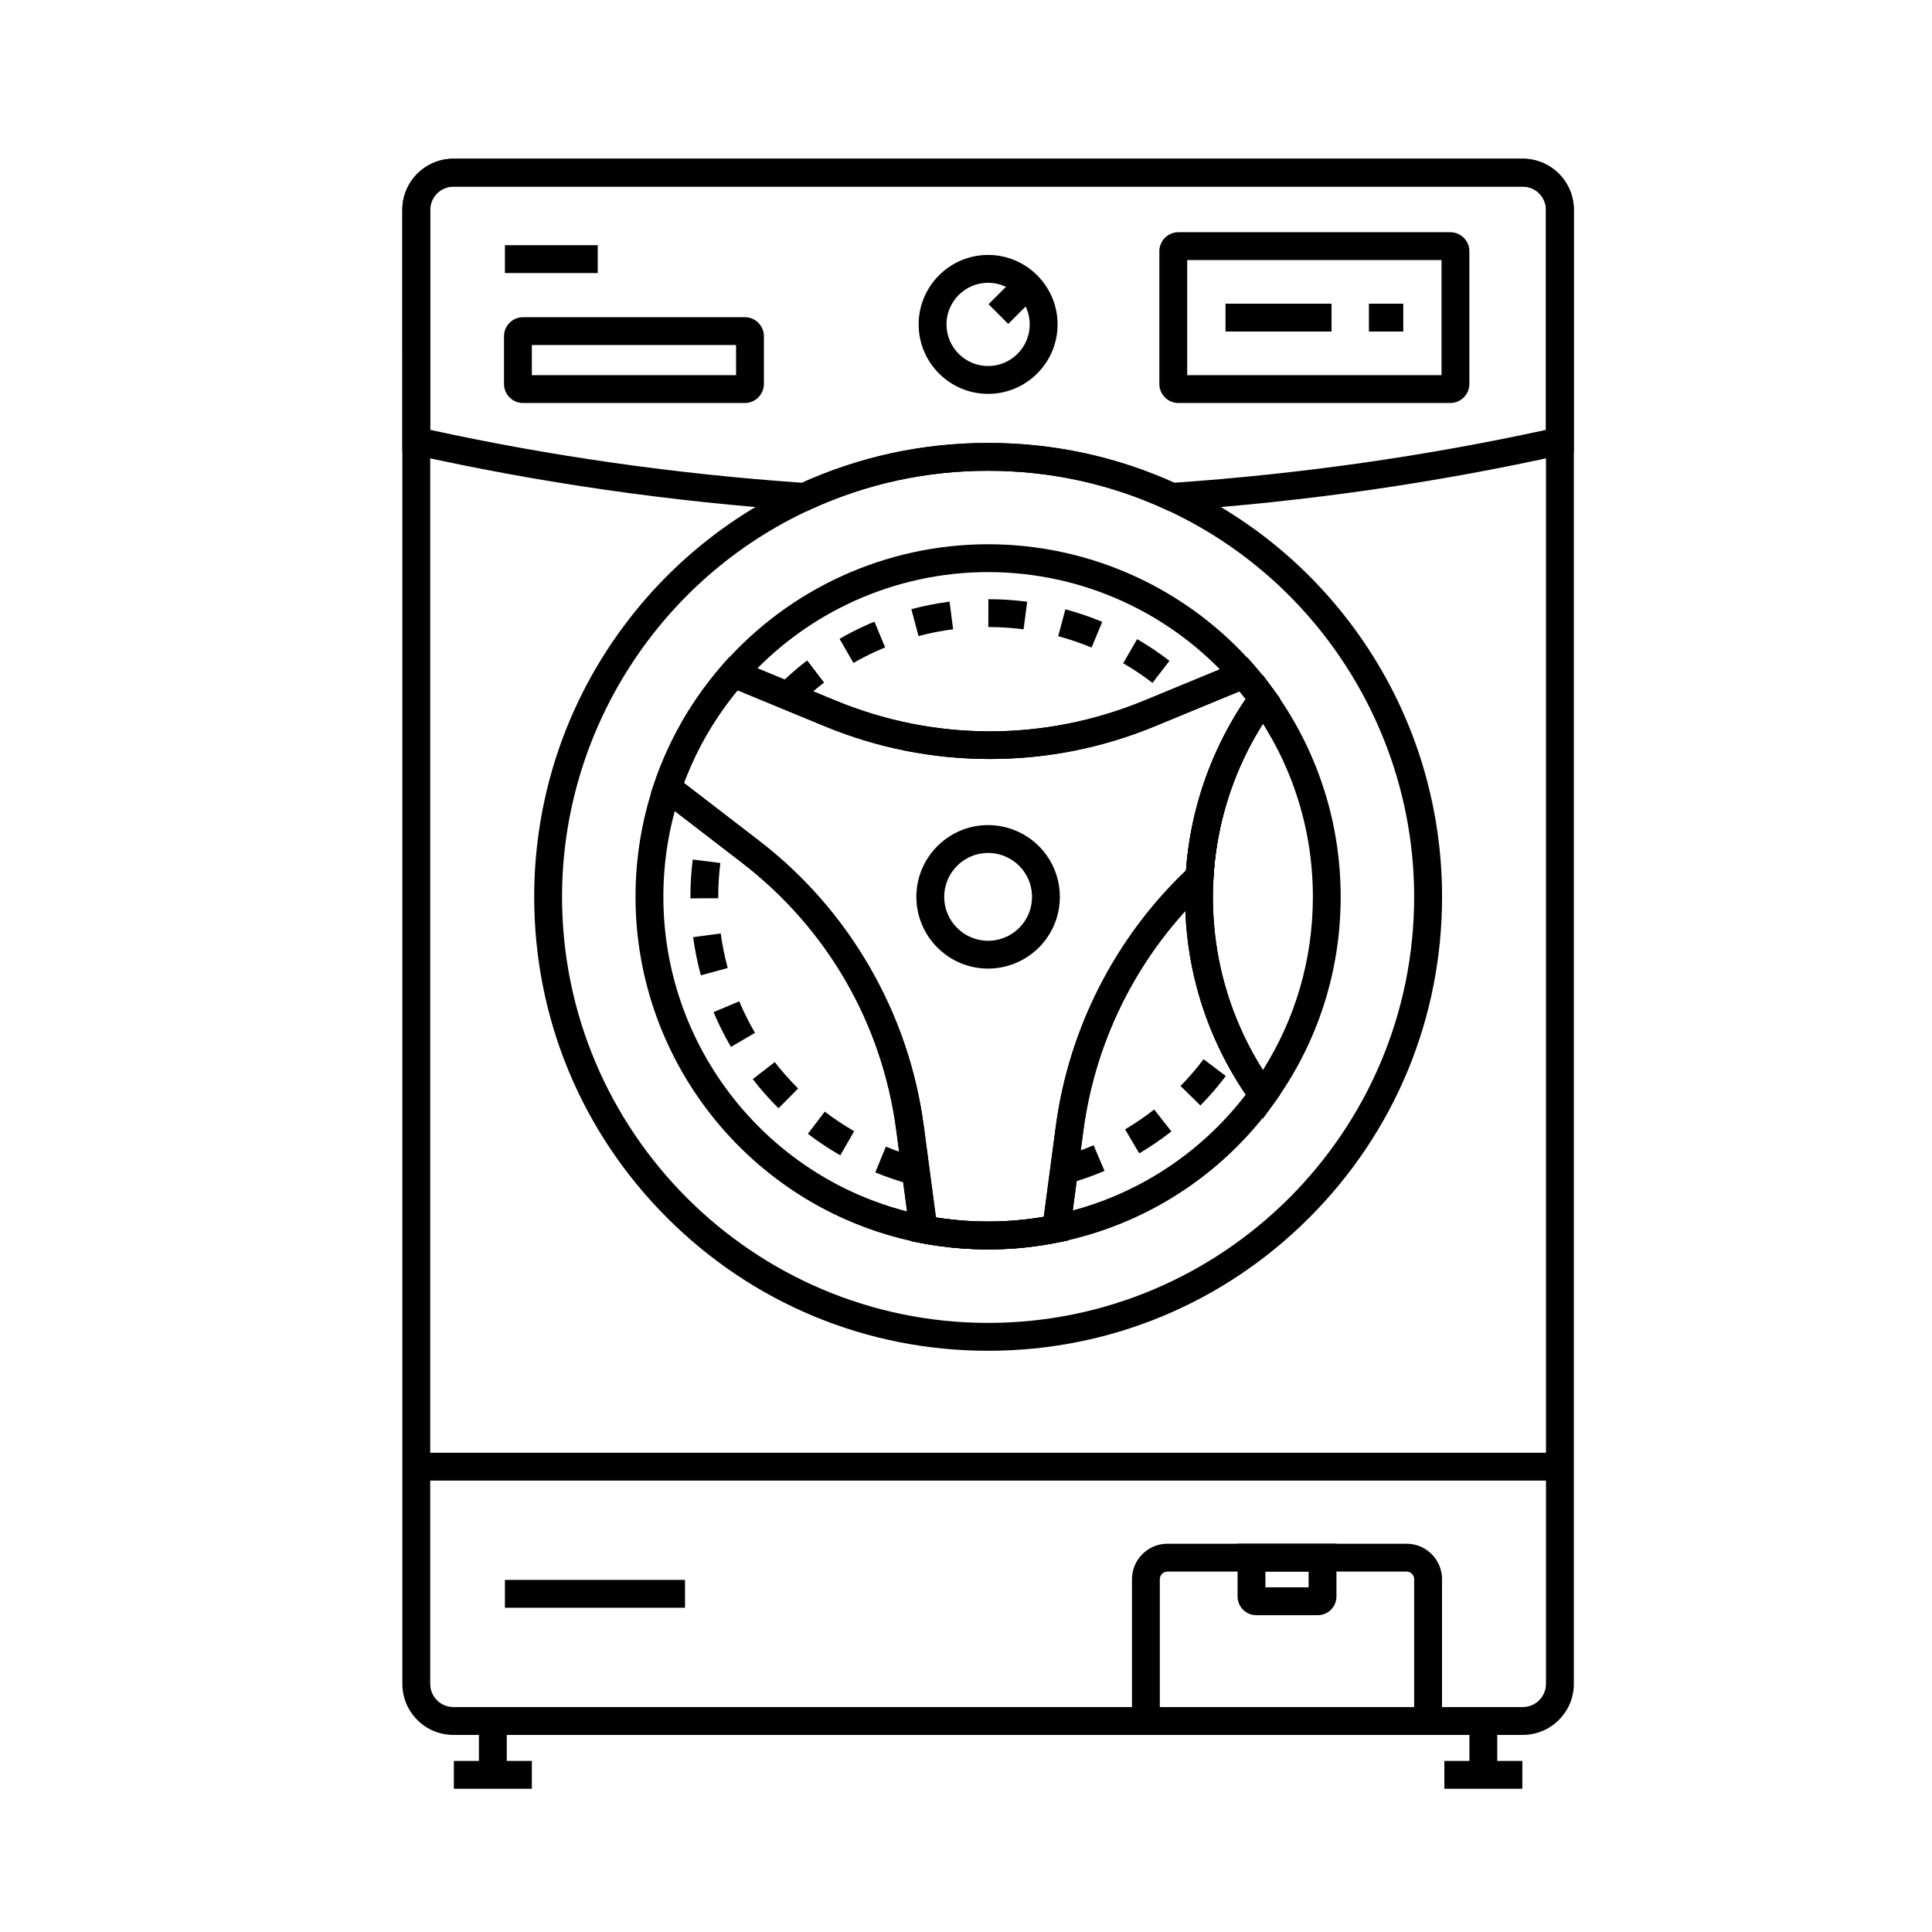 <?xml version="1.0" encoding="UTF-8"?>
<!-- Uploaded to: SVG Repo, www.svgrepo.com, Generator: SVG Repo Mixer Tools -->
<svg fill="#000000" width="800px" height="800px" version="1.1" viewBox="144 144 512 512" xmlns="http://www.w3.org/2000/svg">
 <g>
  <path d="m385.75 457.98c-3.316-0.871-6.613-1.973-9.789-3.277l2.801-6.828c2.879 1.18 5.859 2.18 8.867 2.965zm-19.062-7.805c-2.973-1.703-5.863-3.621-8.594-5.703l4.473-5.871c2.477 1.883 5.098 3.625 7.793 5.172zm-16.371-12.473c-2.434-2.414-4.738-5.012-6.832-7.719l5.832-4.523c1.902 2.457 3.988 4.812 6.199 7zm-12.609-16.258c-1.73-2.961-3.281-6.066-4.609-9.227l6.805-2.859c1.199 2.863 2.609 5.672 4.176 8.355zm-7.973-18.977c-0.898-3.305-1.59-6.707-2.051-10.109l7.312-0.988c0.418 3.086 1.043 6.164 1.859 9.16zm-2.769-20.391v-0.402c0-3.301 0.207-6.633 0.613-9.891l7.32 0.922c-0.367 2.957-0.562 5.977-0.562 8.98v0.355zm9.707-18.559-7.141-1.871 0.09-0.34 7.129 1.902z"/>
  <path d="m426.96 457.71-1.969-7.113c2.996-0.832 5.965-1.863 8.828-3.086l2.887 6.789c-3.164 1.348-6.441 2.492-9.746 3.41zm18.949-8.062-3.754-6.352c2.676-1.578 5.273-3.356 7.723-5.269l4.547 5.809c-2.691 2.113-5.562 4.074-8.516 5.812zm16.215-12.684-5.266-5.172c2.18-2.219 4.234-4.606 6.106-7.086l5.891 4.449c-2.062 2.734-4.324 5.363-6.731 7.809z"/>
  <path d="m456.58 331.29-0.137-0.137 5.219-5.219 0.191 0.195zm-101.22-0.246-5.211-5.227c2.426-2.422 5.039-4.707 7.758-6.793l4.488 5.859c-2.469 1.891-4.836 3.965-7.035 6.16zm94.062-6.07c-2.465-1.898-5.078-3.652-7.769-5.207l3.699-6.387c2.965 1.719 5.844 3.652 8.566 5.746zm-79.25-5.281-3.684-6.391c2.09-1.207 4.266-2.328 6.453-3.336 0.922-0.422 1.863-0.836 2.801-1.219l2.82 6.82c-0.848 0.348-1.699 0.723-2.535 1.105-1.992 0.91-3.961 1.93-5.856 3.019zm63.102-4.078c-2.867-1.195-5.844-2.211-8.848-3.012l1.914-7.129c3.316 0.891 6.602 2.008 9.77 3.324zm-45.859-3.043-1.898-7.133c3.312-0.879 6.715-1.551 10.125-1.992l0.945 7.32c-3.086 0.395-6.176 1-9.172 1.805zm27.84-1.793c-3.07-0.402-6.215-0.609-9.34-0.609l0.012-7.379c3.438 0.004 6.902 0.23 10.289 0.676z"/>
  <path d="m264.15 603.77c-3.606 0-7-1.406-9.555-3.961-2.559-2.559-3.965-5.953-3.965-9.57v-390.65c0-7.457 6.07-13.531 13.531-13.531h283.39c7.457 0 13.531 6.07 13.531 13.531v390.65c0 7.457-6.07 13.531-13.531 13.531h-283.39-0.012zm0.008-410.33c-3.391 0-6.148 2.762-6.148 6.148v390.65c0 1.645 0.641 3.188 1.801 4.348 1.16 1.16 2.699 1.801 4.34 1.801h0.004 283.4c3.391 0 6.148-2.762 6.148-6.148v-390.65c0-3.391-2.762-6.148-6.148-6.148z"/>
  <path d="m453.81 279.42-0.855-0.395c-14.809-6.809-30.656-10.262-47.098-10.262-16.441 0-32.289 3.453-47.098 10.262l-0.855 0.395-0.941-0.062c-35.129-2.391-69.934-7.394-103.45-14.875l-2.887-0.645-0.004-64.238c0-7.457 6.07-13.531 13.531-13.531h283.39c7.457 0 13.531 6.07 13.531 13.531v64.242l-2.887 0.645c-33.512 7.477-68.312 12.48-103.45 14.875zm-195.8-21.5c31.969 6.981 65.098 11.691 98.527 14.012 15.539-7 32.121-10.547 49.316-10.547 17.195 0 33.781 3.547 49.316 10.547 33.441-2.32 66.566-7.035 98.527-14.012l0.004-58.32c0-3.391-2.762-6.148-6.148-6.148h-283.39c-3.391 0-6.148 2.762-6.148 6.148z"/>
  <path d="m405.86 501.97c-32.133 0-62.34-12.512-85.062-35.23-22.719-22.719-35.23-52.93-35.23-85.062 0-23.465 6.754-46.199 19.543-65.75 12.457-19.051 29.941-34.125 50.574-43.605 15.785-7.258 32.664-10.941 50.18-10.941s34.395 3.68 50.18 10.941c20.629 9.477 38.117 24.555 50.574 43.605 12.789 19.551 19.543 42.289 19.543 65.75 0 32.133-12.512 62.34-35.23 85.062-22.73 22.719-52.938 35.23-85.07 35.23zm0-233.21c-16.441 0-32.289 3.453-47.098 10.262-39.984 18.371-65.816 58.66-65.816 102.65 0 62.262 50.652 112.91 112.91 112.91s112.91-50.652 112.91-112.91c0-43.984-25.836-84.281-65.816-102.64-14.809-6.816-30.656-10.27-47.098-10.27z"/>
  <path d="m405.86 475.11c-4.496 0-9.023-0.324-13.453-0.961-1.457-0.207-2.926-0.457-4.379-0.738-43.809-8.469-75.609-47.051-75.609-91.738 0-10.312 1.668-20.438 4.953-30.086 0.492-1.457 1.023-2.906 1.586-4.316 3.305-8.348 7.793-16.168 13.344-23.23 1.059-1.344 2.168-2.688 3.305-3.981 17.75-20.227 43.359-31.828 70.254-31.828 27.039 0 52.738 11.703 70.504 32.117 1.031 1.188 2.062 2.43 3.055 3.699 0.746 0.949 1.5 1.953 2.242 2.973l1.57 2.16-1.566 2.164c-8.164 11.305-13.496 24.574-15.414 38.367-0.309 2.223-0.535 4.531-0.668 6.859-0.098 1.633-0.152 3.344-0.152 5.098 0 18.207 5.613 35.609 16.234 50.32l1.559 2.16-1.559 2.16c-13.789 19.105-34.035 32.211-57.008 36.898-1.699 0.348-3.492 0.664-5.34 0.93-4.422 0.648-8.945 0.973-13.457 0.973zm0-179.5c-24.766 0-48.355 10.688-64.703 29.32-1.047 1.195-2.078 2.43-3.051 3.672-5.106 6.504-9.246 13.703-12.289 21.391-0.512 1.289-1.004 2.621-1.457 3.965-3.031 8.891-4.562 18.207-4.562 27.715 0 41.164 29.285 76.699 69.633 84.496 1.332 0.262 2.688 0.488 4.023 0.68 8.172 1.172 16.668 1.172 24.809-0.004 1.699-0.246 3.356-0.535 4.914-0.855 20.309-4.148 38.301-15.434 50.953-31.895-10.523-15.492-16.074-33.555-16.074-52.418 0-1.902 0.055-3.766 0.164-5.535 0.145-2.516 0.391-5.023 0.727-7.445 1.965-14.082 7.191-27.656 15.18-39.438-0.172-0.223-0.34-0.438-0.512-0.656-0.914-1.172-1.863-2.312-2.812-3.406-16.371-18.809-40.039-29.586-64.941-29.586z"/>
  <path d="m405.86 400.69c-10.484 0-19.016-8.531-19.016-19.016s8.531-19.016 19.016-19.016c6.086 0 11.852 2.945 15.426 7.891 2.352 3.262 3.59 7.109 3.59 11.129s-1.238 7.867-3.59 11.121c-3.57 4.938-9.336 7.891-15.426 7.891zm0-30.652c-6.414 0-11.637 5.219-11.637 11.637 0 6.414 5.219 11.637 11.637 11.637 3.731 0 7.258-1.805 9.441-4.832 1.438-1.988 2.195-4.34 2.195-6.801 0-2.465-0.758-4.816-2.195-6.809-2.191-3.027-5.719-4.832-9.441-4.832z"/>
  <path d="m254.32 528.99h303.07v7.379h-303.07z"/>
  <path d="m526.15 603.78h-82.164v-41.277c0-5.18 4.215-9.398 9.398-9.398h63.371c5.18 0 9.398 4.215 9.398 9.398zm-74.785-7.383h67.402v-33.898c0-1.113-0.906-2.016-2.016-2.016h-63.371c-1.113 0-2.016 0.906-2.016 2.016z"/>
  <path d="m476.9 572.04c-1.293 0-2.527-0.512-3.465-1.438-0.945-0.941-1.465-2.188-1.465-3.523v-13.984h26.203v13.984c0 2.734-2.223 4.961-4.961 4.961h-16.281-0.031zm0.023-7.379h-0.016 0.035-0.02zm2.426-4.18v4.184h11.445v-4.184z"/>
  <path d="m405.86 248.38c-10.148 0-18.41-8.262-18.41-18.41s8.262-18.41 18.41-18.41 18.41 8.262 18.41 18.41-8.262 18.41-18.41 18.41zm0-29.441c-6.082 0-11.031 4.949-11.031 11.031s4.949 11.031 11.031 11.031 11.031-4.949 11.031-11.031-4.953-11.031-11.031-11.031z"/>
  <path d="m528.35 250.8h-72.062c-2.785 0-5.047-2.262-5.047-5.047v-35.164c0-2.785 2.262-5.047 5.047-5.047h72.062c2.785 0 5.047 2.262 5.047 5.047v35.164c0 2.781-2.262 5.047-5.047 5.047zm-69.73-7.379h67.398v-30.5h-67.398z"/>
  <path d="m341.39 250.8h-58.777c-2.785 0-5.047-2.262-5.047-5.047v-12.648c0-2.785 2.262-5.047 5.047-5.047h58.781c2.785 0 5.047 2.262 5.047 5.047v12.648c-0.004 2.781-2.266 5.047-5.051 5.047zm-56.445-7.379h54.117v-7.984l-54.117-0.004z"/>
  <path d="m277.81 208.98h24.602v7.379h-24.602z"/>
  <path d="m468.77 224.48h28.102v7.379h-28.102z"/>
  <path d="m506.78 224.48h9.102v7.379h-9.102z"/>
  <path d="m277.81 562.69h47.723v7.379h-47.723z"/>
  <path d="m270.92 600.09h7.379v14.27h-7.379z"/>
  <path d="m264.28 610.66h20.664v7.379h-20.664z"/>
  <path d="m533.41 600.09h7.379v14.27h-7.379z"/>
  <path d="m526.77 610.66h20.664v7.379h-20.664z"/>
  <path d="m478.68 440.46-2.992-4.148c-3.301-4.574-6.195-9.457-8.59-14.5-5.996-12.582-9.043-26.086-9.043-40.141 0-1.902 0.055-3.766 0.164-5.535 0.145-2.516 0.391-5.023 0.727-7.445 1.312-9.438 4.059-18.582 8.152-27.172 2.422-5.074 5.309-9.949 8.59-14.496l2.988-4.144 2.992 4.137c0.188 0.254 0.367 0.512 0.547 0.773l0.469 0.668c0.172 0.246 0.348 0.5 0.512 0.746 0.117 0.168 0.242 0.355 0.363 0.543l0.133 0.195c0.324 0.477 0.648 0.98 0.973 1.484l0.797 1.273c0.039 0.07 0.082 0.133 0.121 0.203 0.152 0.25 0.297 0.488 0.434 0.723l0.07 0.117c0.348 0.582 0.688 1.16 1.02 1.75l0.203 0.348c0.109 0.188 0.215 0.379 0.32 0.574 0.188 0.336 0.367 0.668 0.547 1.008 0.035 0.059 0.07 0.121 0.102 0.188l0.082 0.164c0.246 0.461 0.488 0.914 0.723 1.383l0.109 0.203c0.121 0.242 0.246 0.48 0.367 0.727l0.602 1.23c0.133 0.277 0.277 0.582 0.418 0.891 0.188 0.391 0.367 0.789 0.543 1.191 0.172 0.375 0.34 0.754 0.5 1.137 0.156 0.348 0.305 0.699 0.453 1.059l0.035 0.082c0.176 0.422 0.348 0.852 0.523 1.277l0.117 0.297c4.344 10.965 6.543 22.539 6.543 34.422 0 19.77-6.098 38.668-17.633 54.641zm0-104.68c-1.816 2.875-3.457 5.859-4.922 8.922-3.769 7.906-6.293 16.324-7.504 25.02-0.309 2.223-0.535 4.531-0.668 6.859-0.098 1.633-0.152 3.344-0.152 5.098 0 12.945 2.801 25.387 8.324 36.969 1.453 3.055 3.102 6.043 4.922 8.926 8.68-13.723 13.246-29.48 13.246-45.898 0-10.941-2.023-21.605-6.012-31.68l-0.113-0.277c-0.156-0.395-0.316-0.781-0.477-1.172l-0.035-0.082c-0.137-0.32-0.266-0.633-0.41-0.949l-0.02-0.051c-0.145-0.34-0.297-0.68-0.449-1.012l-0.031-0.062c-0.148-0.344-0.305-0.684-0.461-1.012l-0.023-0.059c-0.117-0.262-0.234-0.516-0.359-0.766l-0.57-1.168c-0.109-0.211-0.211-0.422-0.32-0.629l-0.129-0.246c-0.215-0.43-0.438-0.848-0.664-1.273l-0.094-0.176 0.02 0.031-0.07-0.121c-0.176-0.328-0.348-0.648-0.523-0.961l-0.023-0.043c-0.09-0.156-0.176-0.316-0.266-0.473l-0.082-0.148h-0.035l-1.062-1.879c-0.129-0.23-0.27-0.457-0.41-0.688-0.172-0.277-0.355-0.566-0.535-0.855z"/>
  <path d="m405.86 475.11c-4.496 0-9.023-0.324-13.453-0.961-1.457-0.207-2.926-0.457-4.379-0.738l-2.602-0.508-3.91-29.438c-3.758-28.285-18.289-53.449-40.91-70.852l-24.078-18.523 0.848-2.5c0.496-1.461 1.027-2.918 1.586-4.324 3.305-8.348 7.793-16.168 13.344-23.23 1.059-1.344 2.168-2.688 3.305-3.981l1.742-1.984 28.059 11.582c26.375 10.883 55.434 10.887 81.816 0.004l27.395-11.312 1.742 1.996c1.031 1.188 2.066 2.43 3.059 3.699 0.746 0.949 1.5 1.953 2.242 2.973l1.57 2.16-1.566 2.164c-8.164 11.305-13.496 24.574-15.414 38.367-0.309 2.223-0.535 4.531-0.668 6.859l-0.082 1.48-1.086 1.008c-18.195 16.91-30.016 39.785-33.293 64.414l-3.883 29.207-2.566 0.531c-1.703 0.348-3.504 0.664-5.348 0.934-4.434 0.648-8.957 0.973-13.469 0.973zm-13.828-8.477c0.473 0.078 0.949 0.148 1.422 0.215 8.172 1.172 16.668 1.172 24.809-0.004 0.797-0.117 1.578-0.242 2.352-0.375l3.188-23.965c3.434-25.836 15.672-49.863 34.508-67.832 0.148-2.027 0.359-4.035 0.633-5.984 1.965-14.082 7.191-27.656 15.18-39.438-0.172-0.223-0.34-0.438-0.512-0.656-0.367-0.469-0.738-0.934-1.117-1.391l-22.461 9.273c-13.934 5.746-28.645 8.664-43.719 8.664h-0.004c-15.078 0-29.785-2.918-43.723-8.668l-23.141-9.551c-0.457 0.555-0.906 1.113-1.348 1.672-5.106 6.504-9.246 13.703-12.289 21.391-0.195 0.492-0.391 0.988-0.574 1.496l19.863 15.281c11.949 9.195 21.832 20.477 29.367 33.535 7.539 13.059 12.367 27.258 14.355 42.199z"/>
  <path d="m405.86 475.11c-4.496 0-9.023-0.324-13.453-0.961-1.457-0.207-2.926-0.457-4.379-0.738l-2.602-0.508-3.91-29.438c-3.758-28.285-18.289-53.445-40.91-70.852l-24.078-18.523 0.848-2.5c0.496-1.461 1.027-2.918 1.586-4.324 3.305-8.348 7.797-16.168 13.344-23.23 1.059-1.344 2.168-2.688 3.305-3.981l1.742-1.984 28.059 11.582c26.375 10.883 55.434 10.887 81.816 0.004l27.395-11.312 1.742 1.996c1.031 1.188 2.062 2.43 3.059 3.699 0.746 0.949 1.5 1.953 2.242 2.973l1.57 2.16-1.566 2.164c-3.019 4.191-5.688 8.684-7.91 13.352-3.769 7.906-6.293 16.324-7.504 25.02-0.309 2.223-0.535 4.531-0.668 6.859l-0.082 1.48-1.086 1.008c-18.195 16.91-30.016 39.785-33.293 64.414l-3.883 29.207-2.566 0.531c-1.703 0.348-3.504 0.664-5.348 0.934-4.434 0.645-8.957 0.969-13.469 0.969zm-13.828-8.477c0.477 0.078 0.949 0.148 1.422 0.215 8.172 1.172 16.668 1.172 24.809-0.004 0.797-0.117 1.586-0.242 2.352-0.375l3.184-23.965c3.434-25.836 15.672-49.863 34.508-67.832 0.148-2.027 0.359-4.035 0.633-5.984 1.312-9.438 4.059-18.582 8.152-27.172 2.027-4.25 4.387-8.363 7.031-12.266-0.172-0.223-0.34-0.438-0.512-0.656-0.367-0.469-0.738-0.934-1.117-1.391l-22.461 9.273c-13.934 5.746-28.645 8.664-43.719 8.664h-0.004c-15.078 0-29.785-2.918-43.723-8.668l-23.141-9.551c-0.457 0.555-0.906 1.113-1.348 1.672-5.106 6.504-9.246 13.703-12.289 21.391-0.195 0.492-0.391 0.988-0.574 1.496l19.863 15.281c11.949 9.195 21.832 20.477 29.367 33.535 7.539 13.059 12.367 27.258 14.355 42.199z"/>
  <path d="m405.97 224.62 7.68-7.676 5.219 5.219-7.68 7.676z"/>
 </g>
</svg>